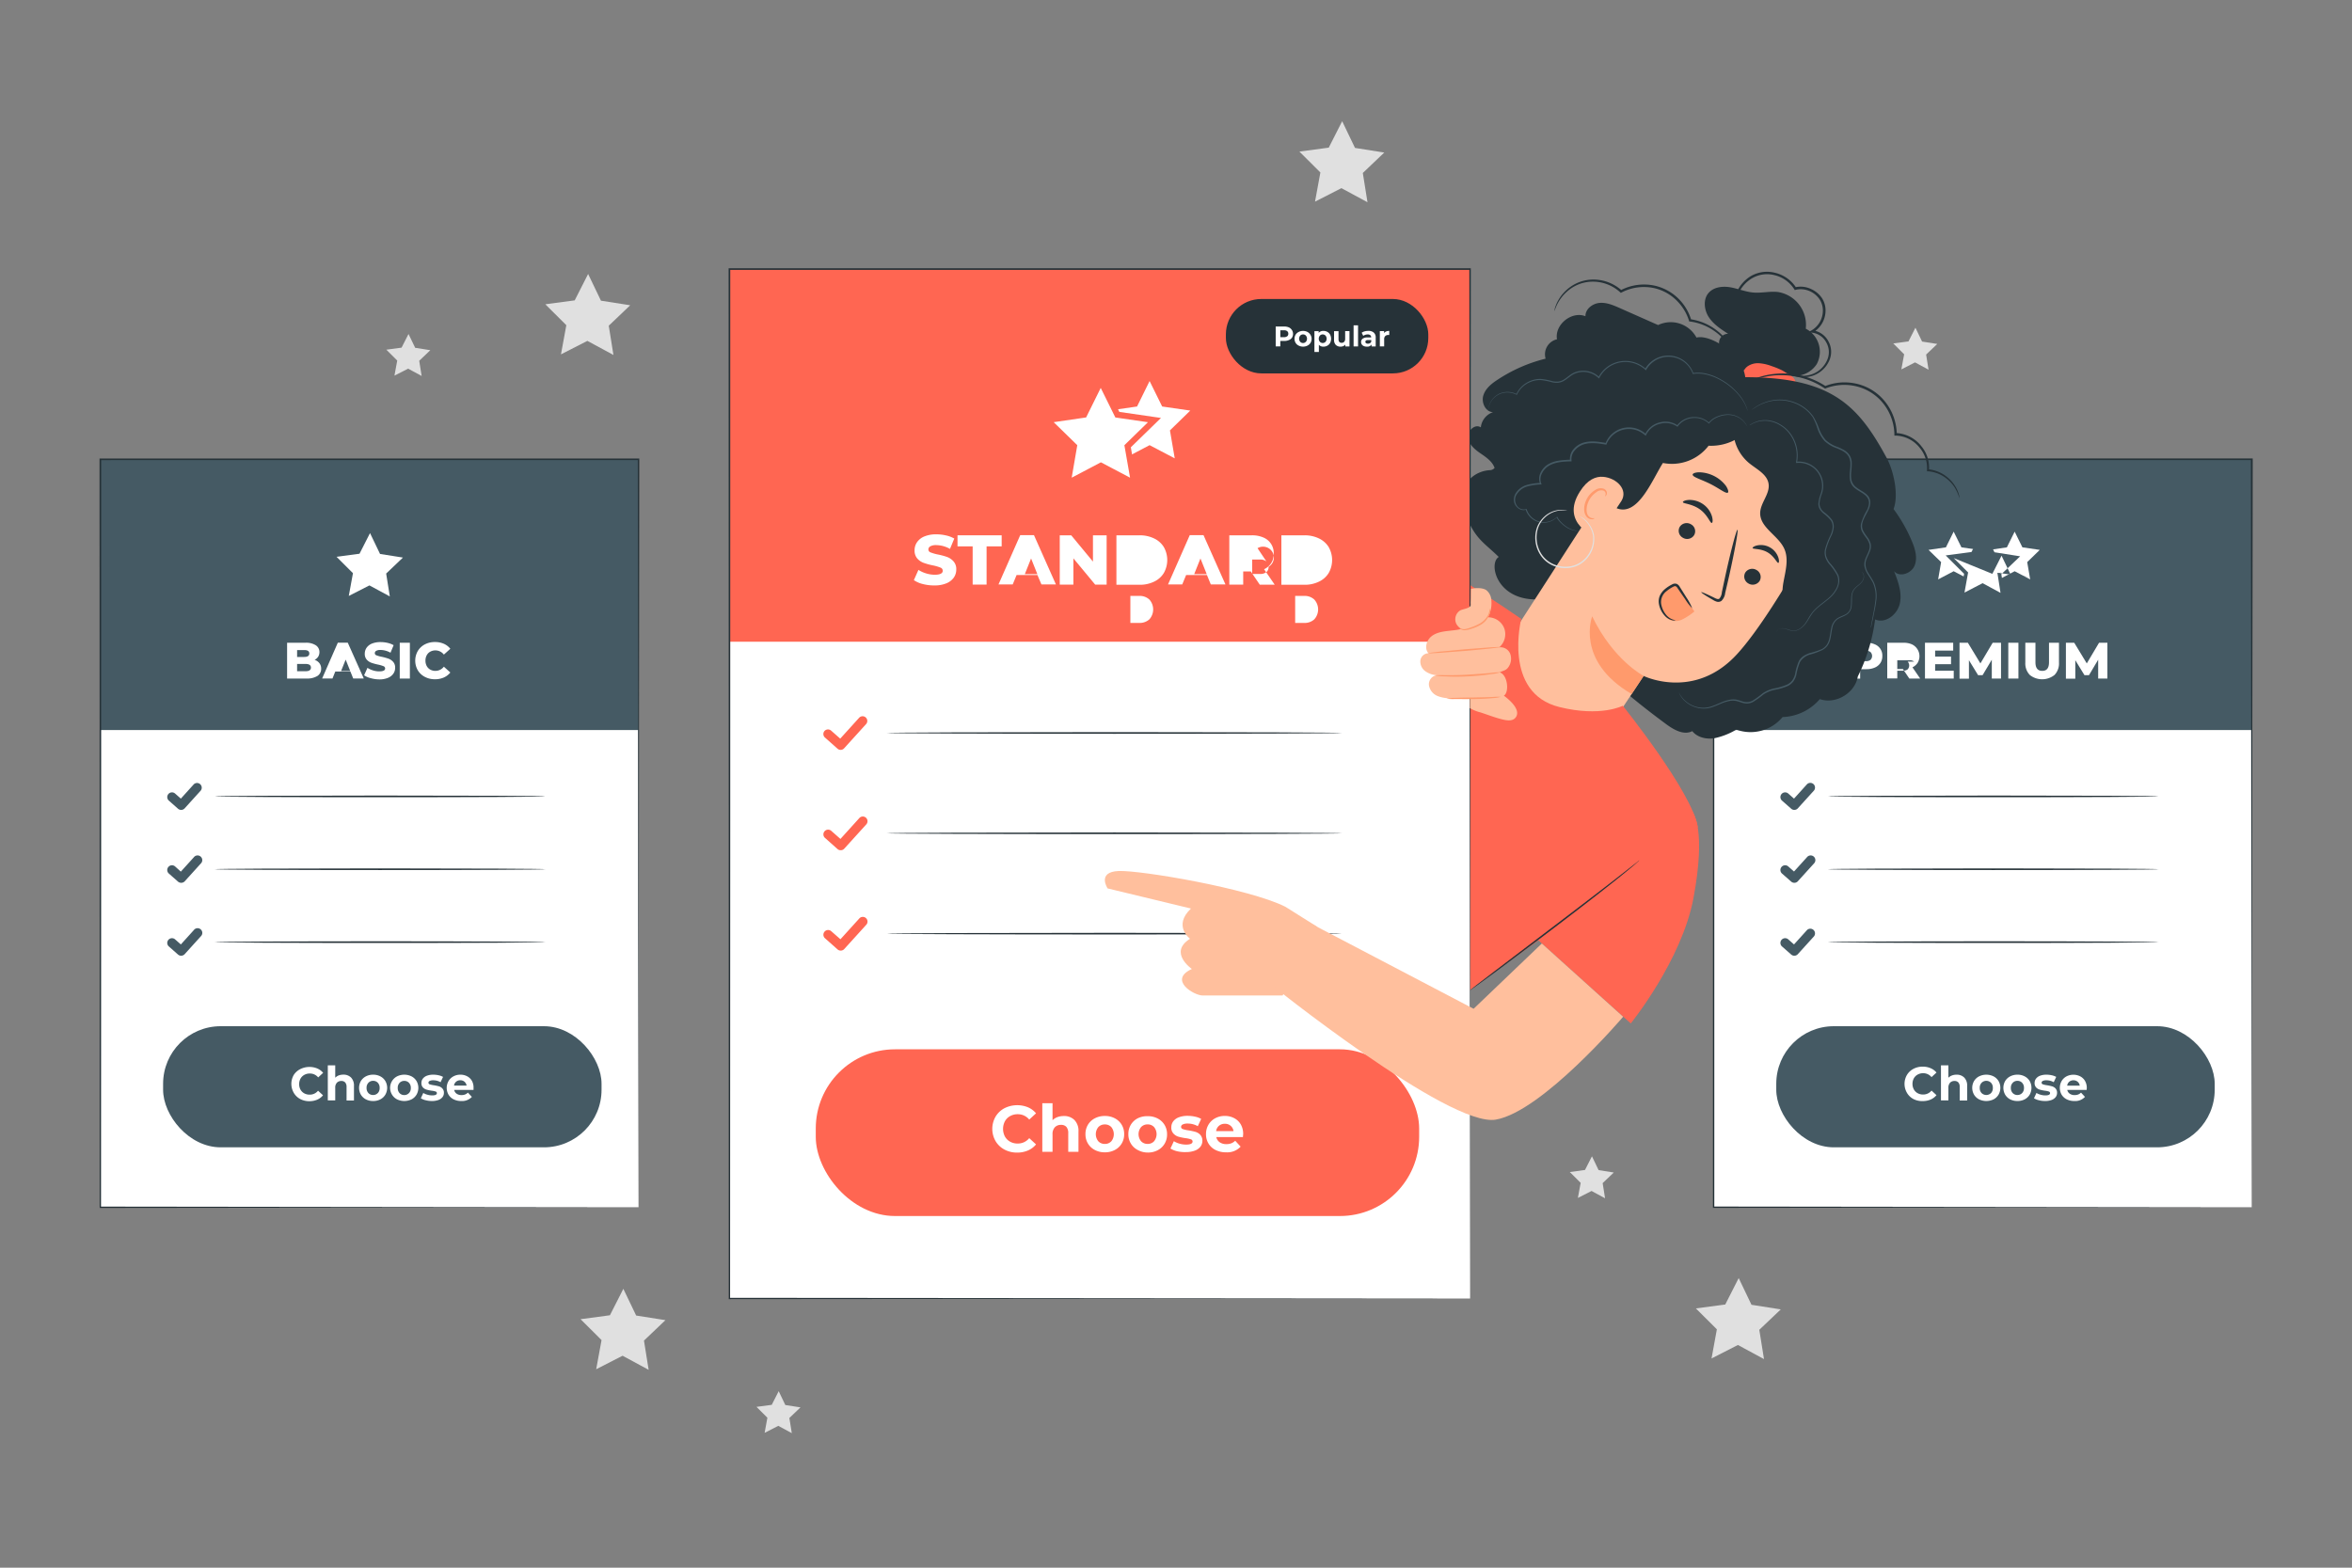 <svg width="750" height="500" xmlns="http://www.w3.org/2000/svg">

 <rect width="100%" height="100%" fill="#808080" stroke="none"/>

 <g>
  <title>background</title>
  <rect fill="none" id="canvas_background" height="402" width="582" y="-1" x="-1"/>
 </g>
 <g>
  <title>Layer 1</title>
  <g id="freepik--background-complete--inject-209">
   <polygon id="svg_1" fill="#f5f5f5" points="378.68 241.55 378.71 241.56 378.7 241.53 378.68 241.54 378.68 241.55"/>
   <polygon id="svg_2" fill="#f5f5f5" points="378.81 241.79 378.82 241.81 378.82 241.81 378.81 241.79"/>
   <polygon id="svg_3" fill="#f5f5f5" points="378.87 241.66 378.88 241.69 378.9 241.65 378.87 241.66"/>
   <polygon id="svg_8" fill="#f5f5f5" points="378.52 241.9 378.39 242.7 378.73 242 378.7 241.71 378.52 241.9"/>
   <polygon id="svg_9" fill="#f5f5f5" points="378.83 241.66 378.85 241.68 378.85 241.66 378.83 241.66"/>
   <polygon id="svg_14" fill="#e0e0e0" points="195.61 113.21 187.3 108.72 178.88 113.02 180.59 103.72 173.9 97.05 183.26 95.8 187.54 87.38 191.63 95.9 200.96 97.36 194.12 103.88 195.61 113.21"/>
   <polygon id="svg_15" fill="#e0e0e0" points="436.06 64.5 427.75 60.01 419.33 64.31 421.04 55.01 414.35 48.34 423.71 47.09 427.99 38.66 432.08 47.18 441.41 48.65 434.57 55.17 436.06 64.5"/>
   <polygon id="svg_16" fill="#e0e0e0" points="206.84 436.9 198.53 432.4 190.11 436.71 191.82 427.41 185.13 420.74 194.49 419.49 198.77 411.06 202.86 419.58 212.19 421.05 205.35 427.57 206.84 436.9"/>
   <polygon id="svg_17" fill="#e0e0e0" points="562.5 433.47 554.18 428.97 545.77 433.27 547.47 423.98 540.78 417.31 550.15 416.06 554.43 407.63 558.51 416.15 567.85 417.62 561 424.13 562.5 433.47"/>
   <polygon id="svg_18" fill="#e0e0e0" points="134.45 119.91 130.14 117.58 125.78 119.81 126.67 114.99 123.2 111.53 128.05 110.88 130.27 106.52 132.39 110.93 137.22 111.69 133.68 115.07 134.45 119.91"/>
   <polygon id="svg_19" fill="#e0e0e0" points="252.49 457.09 248.18 454.76 243.82 456.99 244.7 452.17 241.23 448.71 246.09 448.06 248.31 443.7 250.42 448.12 255.26 448.87 251.71 452.25 252.49 457.09"/>
   <polygon id="svg_20" fill="#e0e0e0" points="511.82 382.18 507.51 379.85 503.15 382.07 504.04 377.26 500.57 373.8 505.42 373.15 507.64 368.79 509.76 373.2 514.6 373.96 511.05 377.34 511.82 382.18"/>
   <polygon id="svg_21" fill="#e0e0e0" points="614.97 117.91 610.66 115.58 606.3 117.81 607.19 113 603.72 109.54 608.57 108.89 610.79 104.52 612.91 108.94 617.75 109.7 614.2 113.08 614.97 117.91"/>
  </g>
  <g id="freepik--premium-option--inject-209">
   <rect id="svg_22" fill="#fff" height="238.56" width="171.63" y="146.49" x="546.39"/>
   <rect id="svg_23" fill="#455a64" height="86.35" width="171.63" y="146.49" x="546.39"/>
   <path id="svg_24" fill="#263238" d="m688.3,254c0,0.15 -23.6,0.27 -52.7,0.27s-52.7,-0.12 -52.7,-0.27s23.59,-0.26 52.7,-0.26s52.7,0.09 52.7,0.26z"/>
   <path id="svg_25" fill="#263238" d="m688.3,277.23c0,0.14 -23.6,0.26 -52.7,0.26s-52.7,-0.12 -52.7,-0.26s23.59,-0.26 52.7,-0.26s52.7,0.12 52.7,0.26z"/>
   <path id="svg_26" fill="#263238" d="m688.3,300.49c0,0.14 -23.6,0.26 -52.7,0.26s-52.7,-0.12 -52.7,-0.26s23.59,-0.27 52.7,-0.27s52.7,0.12 52.7,0.27z"/>
   <rect id="svg_27" fill="#455a64" rx="18.36" height="38.63" width="139.81" y="327.3" x="566.41"/>
   <path id="svg_28" fill="#fff" d="m597.85,205.51a3.81,3.81 0 0 1 2.38,3.71a4,4 0 0 1 -0.61,2.23a4.07,4.07 0 0 1 -1.77,1.46a6.55,6.55 0 0 1 -2.69,0.52l-2,0l0,3l-3.23,0l0,-11.43l5.22,0a6.39,6.39 0 0 1 2.7,0.51zm-1.38,4.94a1.78,1.78 0 0 0 0,-2.47a2.2,2.2 0 0 0 -1.5,-0.44l-1.8,0l0,3.34l1.83,0a2.26,2.26 0 0 0 1.47,-0.43z"/>
   <path id="svg_29" fill="#fff" d="m606.79,213.38l-1.79,0l0,3l-3.2,0l0,-11.38l5.2,0a6.39,6.39 0 0 1 2.69,0.52a4.17,4.17 0 0 1 1.81,5.87a4,4 0 0 1 -1.66,1.44l2.46,3.59l-3.46,0l-2.05,-3.04zm3.59,-2.36a2.2,2.2 0 0 0 -1.5,-0.44l-3.88,0l0,3.34l1.8,0a2.26,2.26 0 0 0 1.5,-0.43a1.78,1.78 0 0 0 0,-2.47l2.08,0z"/>
   <path id="svg_30" fill="#fff" d="m623,213.92l0,2.49l-9.17,0l0,-11.41l9,0l0,2.5l-5.76,0l0,1.92l5.07,0l0,2.42l-5.07,0l0,2.09l5.93,-0.01z"/>
   <path id="svg_31" fill="#fff" d="m635.14,216.41l0,-6l-2.94,4.93l-1.43,0l-2.92,-4.77l0,5.89l-3,0l0,-11.46l2.66,0l4,6.59l3.91,-6.59l2.66,0l0,11.42l-2.94,-0.01z"/>
   <path id="svg_32" fill="#fff" d="m640.4,205l3.23,0l0,11.42l-3.23,0l0,-11.42z"/>
   <path id="svg_33" fill="#fff" d="m647.24,215.25a5.25,5.25 0 0 1 -1.41,-3.93l0,-6.32l3.23,0l0,6.23c0,1.83 0.72,2.74 2.17,2.74s2.15,-0.91 2.15,-2.74l0,-6.23l3.18,0l0,6.33a5.25,5.25 0 0 1 -1.41,3.93a6.32,6.32 0 0 1 -7.91,0l0,-0.01z"/>
   <path id="svg_34" fill="#fff" d="m669.06,216.41l0,-6l-2.93,4.93l-1.44,0l-2.92,-4.77l0,5.89l-3,0l0,-11.46l2.66,0l4,6.59l3.91,-6.59l2.66,0l0,11.42l-2.94,-0.01z"/>
   <path id="svg_35" fill="#fff" d="m610.13,350.52a5.18,5.18 0 0 1 -2.06,-2a5.65,5.65 0 0 1 0,-5.66a5.23,5.23 0 0 1 2.06,-1.95a6.13,6.13 0 0 1 3,-0.71a6,6 0 0 1 2.49,0.49a4.92,4.92 0 0 1 1.88,1.39l-1.58,1.46a3.4,3.4 0 0 0 -2.67,-1.25a3.54,3.54 0 0 0 -1.76,0.44a3.1,3.1 0 0 0 -1.21,1.2a3.67,3.67 0 0 0 -0.43,1.76a3.61,3.61 0 0 0 0.43,1.76a3.06,3.06 0 0 0 1.21,1.21a3.53,3.53 0 0 0 1.76,0.43a3.38,3.38 0 0 0 2.67,-1.26l1.58,1.46a5,5 0 0 1 -1.88,1.41a6.35,6.35 0 0 1 -2.51,0.48a6.07,6.07 0 0 1 -2.98,-0.66z"/>
   <path id="svg_36" fill="#fff" d="m626.34,343.67a3.59,3.59 0 0 1 0.94,2.7l0,4.63l-2.37,0l0,-4.31a2.12,2.12 0 0 0 -0.42,-1.44a1.58,1.58 0 0 0 -1.23,-0.48a1.89,1.89 0 0 0 -1.43,0.55a2.32,2.32 0 0 0 -0.53,1.65l0,4l-2.37,0l0,-11.18l2.37,0l0,3.94a3.17,3.17 0 0 1 1.14,-0.72a4,4 0 0 1 1.45,-0.25a3.33,3.33 0 0 1 2.45,0.91z"/>
   <path id="svg_37" fill="#fff" d="m631.08,350.63a4,4 0 0 1 -1.6,-1.5a4.35,4.35 0 0 1 0,-4.34a4,4 0 0 1 1.6,-1.49a5.21,5.21 0 0 1 4.62,0a4,4 0 0 1 1.59,1.49a4.35,4.35 0 0 1 0,4.34a4,4 0 0 1 -1.59,1.5a5.3,5.3 0 0 1 -4.62,0zm3.81,-2a2.29,2.29 0 0 0 0.58,-1.65a2.25,2.25 0 0 0 -0.58,-1.64a2.12,2.12 0 0 0 -3,0a2.22,2.22 0 0 0 -0.59,1.64a2.26,2.26 0 0 0 0.59,1.65a2.15,2.15 0 0 0 3,0z"/>
   <path id="svg_38" fill="#fff" d="m641,350.63a4.06,4.06 0 0 1 -1.6,-1.5a4.42,4.42 0 0 1 0,-4.34a4,4 0 0 1 1.6,-1.49a4.93,4.93 0 0 1 2.32,-0.54a4.79,4.79 0 0 1 2.3,0.54a4,4 0 0 1 1.6,1.49a4.42,4.42 0 0 1 0,4.34a4.06,4.06 0 0 1 -1.6,1.5a4.91,4.91 0 0 1 -2.3,0.53a5,5 0 0 1 -2.32,-0.53zm3.81,-2a2.3,2.3 0 0 0 0.59,-1.65a2.26,2.26 0 0 0 -0.59,-1.64a2,2 0 0 0 -1.49,-0.62a2,2 0 0 0 -1.5,0.62a2.22,2.22 0 0 0 -0.6,1.64a2.26,2.26 0 0 0 0.6,1.65a2,2 0 0 0 1.5,0.61a2,2 0 0 0 1.5,-0.63l-0.01,0.02z"/>
   <path id="svg_39" fill="#fff" d="m650.14,350.91a4.89,4.89 0 0 1 -1.55,-0.63l0.79,-1.7a4.57,4.57 0 0 0 1.32,0.57a5.43,5.43 0 0 0 1.52,0.22c1,0 1.5,-0.24 1.5,-0.74a0.53,0.53 0 0 0 -0.41,-0.5a6,6 0 0 0 -1.26,-0.26a11.87,11.87 0 0 1 -1.65,-0.35a2.48,2.48 0 0 1 -1.13,-0.7a2,2 0 0 1 -0.48,-1.42a2.21,2.21 0 0 1 0.45,-1.37a2.89,2.89 0 0 1 1.3,-0.94a5.65,5.65 0 0 1 2,-0.33a7.75,7.75 0 0 1 1.72,0.19a5.09,5.09 0 0 1 1.42,0.52l-0.79,1.69a4.65,4.65 0 0 0 -2.35,-0.61a2.41,2.41 0 0 0 -1.14,0.21a0.64,0.64 0 0 0 -0.38,0.55a0.55,0.55 0 0 0 0.41,0.53a7.23,7.23 0 0 0 1.3,0.29a15,15 0 0 1 1.64,0.35a2.49,2.49 0 0 1 1.11,0.69a2,2 0 0 1 0.47,1.4a2.15,2.15 0 0 1 -0.45,1.35a3,3 0 0 1 -1.33,0.92a5.85,5.85 0 0 1 -2.07,0.32a7.81,7.81 0 0 1 -1.96,-0.25z"/>
   <path id="svg_40" fill="#fff" d="m665.38,347.63l-6.17,0a1.91,1.91 0 0 0 0.79,1.2a2.63,2.63 0 0 0 1.55,0.44a3.3,3.3 0 0 0 1.13,-0.19a2.77,2.77 0 0 0 0.91,-0.6l1.26,1.36a4.21,4.21 0 0 1 -3.36,1.32a5.48,5.48 0 0 1 -2.45,-0.53a4,4 0 0 1 -1.64,-1.5a4.4,4.4 0 0 1 0,-4.33a4,4 0 0 1 1.56,-1.5a4.85,4.85 0 0 1 4.39,0a3.82,3.82 0 0 1 1.53,1.48a4.43,4.43 0 0 1 0.55,2.24s-0.01,0.21 -0.05,0.61zm-5.53,-2.63a1.93,1.93 0 0 0 -0.67,1.25l4,0a1.93,1.93 0 0 0 -0.67,-1.24a2,2 0 0 0 -1.33,-0.46a2,2 0 0 0 -1.33,0.45z"/>
   <path id="svg_41" fill="#455a64" d="m572.18,258.31a1.49,1.49 0 0 1 -1,-0.37l-2.94,-2.59a1.5,1.5 0 0 1 2,-2.25l1.83,1.61l4.14,-4.58a1.5,1.5 0 0 1 2.23,2l-5.14,5.67a1.5,1.5 0 0 1 -1.12,0.51z"/>
   <path id="svg_42" fill="#455a64" d="m572.18,281.56a1.49,1.49 0 0 1 -1,-0.37l-2.94,-2.58a1.5,1.5 0 0 1 2,-2.26l1.83,1.61l4.14,-4.57a1.5,1.5 0 1 1 2.23,2l-5.14,5.67a1.47,1.47 0 0 1 -1.12,0.5z"/>
   <path id="svg_43" fill="#455a64" d="m572.18,304.82a1.49,1.49 0 0 1 -1,-0.37l-2.94,-2.59a1.5,1.5 0 0 1 2,-2.25l1.83,1.61l4.14,-4.58a1.5,1.5 0 0 1 2.23,2l-5.14,5.67a1.5,1.5 0 0 1 -1.12,0.51z"/>
   <polygon id="svg_44" fill="#fff" points="642.43 169.56 644.9 174.57 650.44 175.38 646.43 179.28 647.38 184.79 642.43 182.19 637.48 184.79 638.42 179.28 634.42 175.38 639.95 174.57 642.43 169.56"/>
   <polygon id="svg_45" fill="#fff" points="622.98 169.56 625.46 174.57 630.99 175.38 626.99 179.28 627.93 184.79 622.98 182.19 618.03 184.79 618.98 179.28 614.97 175.38 620.51 174.57 622.98 169.56"/>
   <polygon id="svg_46" fill="#fff" points="638.71 190.22 632.2 186.71 625.63 190.07 626.96 182.81 621.73 177.59 629.05 176.61 632.39 170.02 635.59 176.68 642.89 177.83 637.54 182.93 638.71 190.22"/>
   <path id="svg_47" fill="#455a64" d="m620.44,177.15l8.22,-1.09l3.75,-7.39l3.58,7.47l8.19,1.29l-6,5.71l1.31,8.19l-7.29,-3.94l-7.38,3.77l1.49,-8.15l-5.87,-5.86zm27.03,6.94l-6.41,-1l-2.81,-5.86l-2.94,5.79l-12.31,-5.02l4.59,4.58l-1.16,6.42l5.78,-3l5.71,3.09l-1,-6.41l10.55,1.41z"/>
   <path id="svg_48" fill="#263238" d="m718,385.05c0,-2.1 -0.1,-97.55 -0.24,-238.56l0.24,0.24l-171.61,0l0,0l0.26,-0.26c0,89.26 0,171.85 0,238.56l-0.21,-0.21l171.63,0.21l-171.63,0.21l-0.22,0l0,-0.21c0,-66.71 0,-149.3 0,-238.56l0,-0.26l0.28,0l171.61,0l0.23,0l0,0.23c-0.23,141.06 -0.34,236.56 -0.34,238.61z"/>
  </g>
  <g id="freepik--standard-option--inject-209">
   <path id="svg_49" fill="#263238" d="m579.31,116.14a8.28,8.28 0 0 0 -3.49,-11.31a10.61,10.61 0 0 0 -8.82,-11.69c-2.58,-0.31 -5.19,0.37 -7.78,0.17s-4.83,-1.2 -7.29,-1.65s-5.29,-0.19 -7,1.65c-1.87,2 -1.59,5.39 -0.1,7.74s3.89,3.91 6.22,5.41a2.88,2.88 0 0 0 -2.86,2.5a5.79,5.79 0 0 0 1.08,4a12.63,12.63 0 0 0 11.9,5.66l6.53,-0.19a8.28,8.28 0 0 0 11.61,-2.29z"/>
   <path id="svg_50" fill="#FF6652" d="m558.68,122.59a2.73,2.73 0 0 1 -2.92,-2.19a3.69,3.69 0 0 1 1.47,-3.54a5.83,5.83 0 0 1 3.81,-1a14.06,14.06 0 0 1 3.92,0.91a25.83,25.83 0 0 1 5.63,2.64a5,5 0 0 1 1.6,1.49a2.06,2.06 0 0 1 0.12,2.1c-0.54,0.88 -1.75,1 -2.78,1a63.62,63.62 0 0 1 -11.53,-1"/>
   <path id="svg_51" fill="#263238" d="m556.53,120.39c-0.77,-7.32 -11.1,-13.89 -15.56,-12.72a9.33,9.33 0 0 0 -12.24,-4l-12.16,-5.39c-2.08,-0.92 -4.26,-1.87 -6.52,-1.67s-4.56,2 -4.48,4.25c-4.39,-1.75 -9.88,2.68 -9.08,7.35a4.92,4.92 0 0 0 -3.63,6.18a49.25,49.25 0 0 0 -15.32,6.72c-2,1.29 -3.93,2.88 -4.57,5.13s0.79,5.19 3.13,5.21a5.75,5.75 0 0 0 -3.9,4.86c-1.81,-1.26 -4.35,1.09 -4.07,3.28s2.15,3.77 3.95,5s3.79,2.57 4.51,4.65a2,2 0 0 1 -1.41,0.71c-4.86,0.24 -8.85,3.87 -8.91,8.73c0,0.45 0,0.87 0,1.24c0,2.22 1.52,5.42 2.5,7.4c2.47,5 5.15,6.39 9.15,10.32c-3.34,2 -0.76,13.72 12.17,13.54c13.32,16.64 24.05,27.12 41.2,39.77c2.45,1.81 5.64,3.64 8.34,2.24c1.6,2 4.42,2.64 6.95,2.28a22.57,22.57 0 0 0 7.09,-2.77a13.25,13.25 0 0 0 14.75,-4a16.37,16.37 0 0 0 11.88,-5.73c5.05,1.77 11.25,-1.92 12.11,-7.2a57.85,57.85 0 0 0 5.52,-18.21c3.26,1.45 7.1,-1.56 7.88,-5.05s-0.54,-7 -1.84,-10.37c1.7,2.1 5.47,0.8 6.52,-1.68s0.22,-5.34 -0.83,-7.83a48.82,48.82 0 0 0 -5.85,-10.28c1.71,-4.43 0.07,-12.12 -2.19,-16.3c-9.12,-16.87 -17.69,-25.73 -45.07,-25.75"/>
   <path id="svg_52" fill="#ffbf9d" d="m527.06,132.91a7,7 0 0 1 9.17,-2.51l36.37,12.6c10.68,5.5 9.25,22.15 3.3,32.59c-6.61,11.6 -15.13,25.5 -21.9,32.94c-13.62,15 -29.88,7.06 -29.88,7.06l-8,12.06l-9.25,14.11c-4.22,-3.92 -29.8,-31.44 -29.8,-31.44l49.99,-77.41z"/>
   <path id="svg_53" fill="#263238" d="m542.49,188.88c0.07,-0.14 1.67,0.55 4.19,1.78c0.63,0.33 1.26,0.58 1.62,0.24a3.62,3.62 0 0 0 0.76,-2q0.57,-2.68 1.2,-5.63c1.77,-8 3.46,-14.37 3.78,-14.3s-0.85,6.6 -2.62,14.57c-0.45,2 -0.88,3.82 -1.3,5.61a4.06,4.06 0 0 1 -1.21,2.51a1.76,1.76 0 0 1 -1.53,0.22a4.83,4.83 0 0 1 -1.09,-0.51c-2.42,-1.37 -3.88,-2.37 -3.8,-2.49z"/>
   <path id="svg_54" fill="#ff9a6c" d="m524.12,215.58s-9.66,-5 -16.41,-19c0,0 -5.47,14.21 12.58,24.77l3.83,-5.77z"/>
   <path id="svg_55" fill="#263238" d="m551,157.1c-0.64,0.48 -2.75,-1.33 -5.67,-2.78s-5.59,-2.15 -5.58,-2.94c0,-0.38 0.78,-0.72 2.06,-0.75a11,11 0 0 1 8.57,4.36c0.68,1.06 0.86,1.88 0.62,2.11z"/>
   <path id="svg_56" fill="#263238" d="m572.69,172.26c-0.75,0.26 -2,-1.33 -3.88,-2.61s-3.75,-2 -3.77,-2.75c0,-0.37 0.61,-0.73 1.65,-0.76a6.41,6.41 0 0 1 3.73,1.22a6.5,6.5 0 0 1 2.43,3.1c0.32,0.98 0.15,1.66 -0.16,1.8z"/>
   <path id="svg_57" fill="#263238" d="m577.56,188.62a13.78,13.78 0 0 0 2.35,-8.92c-0.22,-1.7 -0.87,-3.34 -0.91,-5.06c-0.09,-3.71 2.56,-6.85 3.89,-10.31a15.09,15.09 0 0 0 -1.63,-13.7c-2.26,-3.28 -5.81,-5.62 -7.56,-9.19c-1.3,-2.64 -1.51,-5.74 -3,-8.29c-2.83,-5 -9.29,-6.36 -15,-6.86c-3.08,2.6 -3,6.79 -3,10.82a14,14 0 0 0 5,10.55c2.42,2 5.78,3.54 6.26,6.63c0.5,3.25 -2.64,6.07 -2.68,9.35c-0.05,4.7 5.81,7.13 7.71,11.43c1.46,3.31 0.34,7.12 -0.3,10.69s-0.42,7.94 2.62,9.92a41.4,41.4 0 0 0 6.25,-7.06z"/>
   <path id="svg_58" fill="#263238" d="m557.89,136.62a70.76,70.76 0 0 0 -24.52,-11.75c-2.63,-0.68 -5.48,-1.2 -8,-0.17c-2.21,0.9 -3.81,2.84 -5.19,4.8c-4.3,6.11 -7.22,15.3 -9,22.58l4.3,10c6.83,2.83 11.42,-9.17 14.79,-14.42a14.7,14.7 0 0 0 14.56,-5.5a16.28,16.28 0 0 0 13.06,-5.54z"/>
   <path id="svg_59" fill="#ffbf9d" d="m517,159.83c2.28,-3.64 -1.5,-7.39 -5.77,-7.75c-2.34,-0.2 -5,0.85 -7.43,4.69c-6.52,10.22 5.09,14.67 5.3,14.38s5.23,-7.07 7.9,-11.32z"/>
   <path id="svg_60" fill="#ff9a6c" d="m508.44,165.29c0,-0.07 -0.26,0 -0.65,0a2.1,2.1 0 0 1 -1.35,-0.82c-0.83,-1.09 -0.64,-3.38 0.48,-5.26a7,7 0 0 1 2.13,-2.23a2.44,2.44 0 0 1 2.21,-0.51a1.07,1.07 0 0 1 0.74,1.16c0,0.37 -0.24,0.53 -0.19,0.59s0.32,0 0.51,-0.51a1.37,1.37 0 0 0 0,-0.9a1.61,1.61 0 0 0 -0.82,-0.89a3,3 0 0 0 -2.87,0.4a7.09,7.09 0 0 0 -2.44,2.46c-1.25,2.1 -1.43,4.7 -0.22,6.07a2.27,2.27 0 0 0 1.8,0.77c0.49,-0.1 0.69,-0.29 0.67,-0.33z"/>
   <path id="svg_61" fill="#455a64" d="m504.36,168.63s0,0 -0.12,0.11a1.69,1.69 0 0 1 -0.4,0.27a2.74,2.74 0 0 1 -1.88,0.2a7.41,7.41 0 0 1 -2.79,-1.24a10.46,10.46 0 0 1 -1.5,-1.25a7,7 0 0 1 -1.35,-1.76l0.16,0a6,6 0 0 1 -10,-2.51l0.19,0.09a2.53,2.53 0 0 1 -1.91,-0.07a3.48,3.48 0 0 1 -1.49,-1.28a3.22,3.22 0 0 1 -0.53,-2a4.18,4.18 0 0 1 0.67,-2a6.21,6.21 0 0 1 3.43,-2.51a18.5,18.5 0 0 1 4.41,-0.65l-0.14,0.24a4.24,4.24 0 0 1 0.12,-3.45a6.24,6.24 0 0 1 2.37,-2.7a9.67,9.67 0 0 1 3.49,-1.21a29,29 0 0 1 3.74,-0.29l-0.17,0.21a4.53,4.53 0 0 1 1.08,-3.54a6.59,6.59 0 0 1 3.22,-2.12c2.42,-0.7 4.9,-0.27 7.2,0.11l-0.2,0.12a8,8 0 0 1 12.9,-2.94l-0.27,0.06a6.92,6.92 0 0 1 4.77,-3.82a6.83,6.83 0 0 1 5.62,1l-0.21,0a6.82,6.82 0 0 1 5.32,-2.68a6.71,6.71 0 0 1 4.93,1.83l-0.19,0a6.72,6.72 0 0 1 2.62,-1.95a8.47,8.47 0 0 1 2.79,-0.72a6.91,6.91 0 0 1 4.41,1l0.38,0.24c0.12,0.09 0.23,0.19 0.33,0.28a7.53,7.53 0 0 1 0.57,0.52a8,8 0 0 1 0.75,0.94c0.16,0.27 0.28,0.48 0.38,0.63l0.12,0.22a1.18,1.18 0 0 1 -0.15,-0.2l-0.41,-0.61a8.28,8.28 0 0 0 -0.76,-0.91a5.81,5.81 0 0 0 -0.57,-0.5l-0.33,-0.27l-0.38,-0.23a6.89,6.89 0 0 0 -4.32,-0.9a8.58,8.58 0 0 0 -2.72,0.74a6.33,6.33 0 0 0 -2.51,1.89l-0.09,0.11l-0.09,-0.1a6.4,6.4 0 0 0 -4.75,-1.72a6.51,6.51 0 0 0 -5.1,2.69l-0.09,0.13l-0.12,-0.09a6.51,6.51 0 0 0 -5.37,-0.89a6.6,6.6 0 0 0 -4.54,3.64l-0.1,0.22l-0.17,-0.16a7.69,7.69 0 0 0 -12.33,2.82l0,0.14l-0.15,0c-2.3,-0.38 -4.72,-0.79 -7,-0.12a6.21,6.21 0 0 0 -3,2a4.15,4.15 0 0 0 -1,3.26l0,0.2l-0.21,0c-2.48,0.07 -5,0.2 -7.05,1.44a5.82,5.82 0 0 0 -2.24,2.53a3.91,3.91 0 0 0 -0.13,3.17l0.1,0.23l-0.25,0a18,18 0 0 0 -4.33,0.63a5.84,5.84 0 0 0 -3.26,2.36a3.24,3.24 0 0 0 -0.16,3.6a2.65,2.65 0 0 0 3.05,1.25l0.14,-0.05l0.05,0.15a5.88,5.88 0 0 0 4.61,4a5.94,5.94 0 0 0 5,-1.59l0.1,-0.1l0.06,0.12a7.16,7.16 0 0 0 1.29,1.73a10.19,10.19 0 0 0 1.47,1.24a7.53,7.53 0 0 0 2.72,1.27a2.83,2.83 0 0 0 1.84,-0.14c0.26,-0.22 0.42,-0.38 0.43,-0.36z"/>
   <path id="svg_62" fill="#455a64" d="m474.55,131.09a3.71,3.71 0 0 1 0.06,-0.86a6.19,6.19 0 0 1 0.88,-2.32a6.07,6.07 0 0 1 3,-2.5a6.44,6.44 0 0 1 5.19,0.31l-0.16,0a8.29,8.29 0 0 1 4.39,-4.2a8.14,8.14 0 0 1 3.39,-0.66a19.52,19.52 0 0 1 3.6,0.68a6.31,6.31 0 0 0 1.84,0.16a4,4 0 0 0 1.77,-0.56c1.12,-0.62 2.06,-1.63 3.34,-2.25a7.37,7.37 0 0 1 8.15,1.41l-0.29,0a9.69,9.69 0 0 1 15.15,-2.62l-0.28,0a8.52,8.52 0 0 1 15.42,1.39l-0.17,-0.1a11.62,11.62 0 0 1 4.95,0.38a17.51,17.51 0 0 1 4.1,1.74a20.21,20.21 0 0 1 5.54,4.6a14.2,14.2 0 0 1 2.42,3.93a7.89,7.89 0 0 1 0.38,1.16a3,3 0 0 1 0.1,0.4s-0.16,-0.54 -0.56,-1.52a15.11,15.11 0 0 0 -2.47,-3.86a20.24,20.24 0 0 0 -5.53,-4.49a16.89,16.89 0 0 0 -4.06,-1.69a11.54,11.54 0 0 0 -4.82,-0.35l-0.12,0l0,-0.12a8.19,8.19 0 0 0 -14.8,-1.23l-0.11,0.2l-0.17,-0.15a9.34,9.34 0 0 0 -14.68,2.54l-0.12,0.22l-0.17,-0.18a7,7 0 0 0 -7.72,-1.3c-1.21,0.57 -2.15,1.57 -3.33,2.24a4.44,4.44 0 0 1 -1.91,0.59a6.77,6.77 0 0 1 -1.92,-0.18a19.76,19.76 0 0 0 -3.55,-0.68a7.75,7.75 0 0 0 -3.27,0.61a8.05,8.05 0 0 0 -4.28,4l-0.06,0.12l-0.11,-0.06a6.22,6.22 0 0 0 -5,-0.34a6,6 0 0 0 -3,2.39a6.45,6.45 0 0 0 -0.92,2.26c-0.07,0.59 -0.07,0.89 -0.09,0.89z"/>
   <path id="svg_63" fill="#455a64" d="m566.52,201.63a1.22,1.22 0 0 1 0.55,-0.84a2.47,2.47 0 0 1 1.16,-0.4a4.25,4.25 0 0 1 1.65,0.27a7.43,7.43 0 0 0 2,0.47a3.74,3.74 0 0 0 2.24,-0.78a7.1,7.1 0 0 0 1.87,-2.07c0.55,-0.83 1,-1.78 1.71,-2.7c1.33,-1.88 3.48,-3.2 5.44,-4.9a10,10 0 0 0 2.47,-3.13a4.86,4.86 0 0 0 0.22,-4.05a18.62,18.62 0 0 0 -2.6,-3.66a7.23,7.23 0 0 1 -1.17,-2.09a5,5 0 0 1 -0.12,-2.45a23.42,23.42 0 0 1 1.76,-4.61a8.19,8.19 0 0 0 0.67,-2.35a3.72,3.72 0 0 0 -0.53,-2.32a13.93,13.93 0 0 0 -2.45,-2.33a5.4,5.4 0 0 1 -1.13,-1.34a3.3,3.3 0 0 1 -0.42,-1.7a11.72,11.72 0 0 1 0.78,-3.25a7.36,7.36 0 0 0 0.37,-3.11a7.26,7.26 0 0 0 -2.79,-5.13a7.5,7.5 0 0 0 -5.26,-1.51l-0.22,0l0,-0.22a11.52,11.52 0 0 0 -2.2,-9.24a10.56,10.56 0 0 0 -3.07,-2.66a9.83,9.83 0 0 0 -3.24,-1.2a8.58,8.58 0 0 0 -4.78,0.56a8,8 0 0 0 -1.15,0.58l-0.29,0.15l-0.11,0l0.09,-0.07l0.28,-0.18a7.06,7.06 0 0 1 1.15,-0.61a8.41,8.41 0 0 1 4.84,-0.66a9.67,9.67 0 0 1 3.32,1.19a10.84,10.84 0 0 1 3.17,2.69a11.79,11.79 0 0 1 2.3,9.47l-0.18,-0.19a7.77,7.77 0 0 1 5.5,1.55a7.63,7.63 0 0 1 3,5.37a7.79,7.79 0 0 1 -0.38,3.24a11.89,11.89 0 0 0 -0.77,3.15a3.6,3.6 0 0 0 1.43,2.77a13.24,13.24 0 0 1 2.52,2.4a4.12,4.12 0 0 1 0.58,2.55a8.18,8.18 0 0 1 -0.69,2.46a23.25,23.25 0 0 0 -1.74,4.54a4.47,4.47 0 0 0 0.1,2.27a7,7 0 0 0 1.11,2a18.29,18.29 0 0 1 2.63,3.74a4.58,4.58 0 0 1 0.35,2.22a6,6 0 0 1 -0.59,2.1a10.17,10.17 0 0 1 -2.55,3.22c-2,1.72 -4.14,3 -5.44,4.82c-0.65,0.9 -1.16,1.84 -1.72,2.68a7.63,7.63 0 0 1 -2,2.11a3.89,3.89 0 0 1 -2.37,0.78a6.86,6.86 0 0 1 -2,-0.5a4.15,4.15 0 0 0 -1.6,-0.3a2.39,2.39 0 0 0 -1.13,0.35a1.46,1.46 0 0 0 -0.57,0.85z"/>
   <path id="svg_64" fill="#455a64" d="m596.57,200.2a0.84,0.84 0 0 1 0,-0.26l0.13,-0.75c0.12,-0.67 0.3,-1.63 0.53,-2.86s0.55,-2.75 0.75,-4.53a10.73,10.73 0 0 0 -0.74,-5.9c-0.48,-1 -1.19,-2 -1.82,-3a7.26,7.26 0 0 1 -0.77,-1.75a4.13,4.13 0 0 1 -0.08,-2c0.27,-1.35 1.09,-2.52 1.48,-3.84a3.4,3.4 0 0 0 0,-2a6.62,6.62 0 0 0 -1.05,-1.88a12.48,12.48 0 0 1 -1.26,-1.92a3.94,3.94 0 0 1 -0.34,-2.35a17.89,17.89 0 0 1 1.92,-4.42a5.75,5.75 0 0 0 0.65,-2.27a3,3 0 0 0 -0.82,-2.15c-1.1,-1.21 -2.81,-1.76 -4.08,-3a4.34,4.34 0 0 1 -1.17,-2.37a11,11 0 0 1 0,-2.57c0.07,-0.84 0.16,-1.67 0.15,-2.48a4.73,4.73 0 0 0 -0.55,-2.27c-0.78,-1.39 -2.32,-2.06 -3.74,-2.65a10.74,10.74 0 0 1 -4,-2.38a12,12 0 0 1 -2.17,-3.82a21.63,21.63 0 0 0 -1.59,-3.78a12.46,12.46 0 0 0 -5.7,-4.4a13.35,13.35 0 0 0 -5.92,-0.89a14.79,14.79 0 0 0 -4.42,1.09a16.67,16.67 0 0 0 -2.54,1.38l-0.64,0.4l-0.23,0.13l0.21,-0.16l0.62,-0.44a15.66,15.66 0 0 1 2.53,-1.44a14.7,14.7 0 0 1 4.46,-1.17a13.4,13.4 0 0 1 6,0.86a12.69,12.69 0 0 1 5.85,4.47a21.1,21.1 0 0 1 1.78,3.74a11.86,11.86 0 0 0 2.12,3.71a10.45,10.45 0 0 0 3.85,2.28a15.79,15.79 0 0 1 2.15,1.05a4.62,4.62 0 0 1 2.36,4.19a23.36,23.36 0 0 1 -0.14,2.52a10.29,10.29 0 0 0 0,2.48a3.88,3.88 0 0 0 1.06,2.17c1.18,1.19 2.89,1.74 4.09,3a3.38,3.38 0 0 1 0.91,2.41a6,6 0 0 1 -0.69,2.41c-0.69,1.48 -1.64,2.82 -1.89,4.32a3.56,3.56 0 0 0 0.31,2.16a12.43,12.43 0 0 0 1.21,1.87a6.57,6.57 0 0 1 1.1,2a3.7,3.7 0 0 1 0,2.21c-0.42,1.39 -1.23,2.54 -1.49,3.81a4.94,4.94 0 0 0 0.8,3.56c0.6,1.06 1.32,2 1.81,3.06a11,11 0 0 1 0.71,6c-0.22,1.79 -0.58,3.3 -0.82,4.54s-0.46,2.17 -0.6,2.85c-0.07,0.31 -0.12,0.55 -0.16,0.74a1.23,1.23 0 0 1 -0.12,0.29z"/>
   <path id="svg_65" fill="#455a64" d="m593.55,182.37l0.2,0.1a1.35,1.35 0 0 1 0.44,0.49a2.64,2.64 0 0 1 -0.28,2.45a6.77,6.77 0 0 1 -1.27,1.31a7.69,7.69 0 0 0 -1.49,1.52a4.64,4.64 0 0 0 -0.61,2.31c0,0.87 0,1.8 -0.1,2.79a3.49,3.49 0 0 1 -1.54,2.66c-0.92,0.61 -2,0.87 -2.95,1.5a4.52,4.52 0 0 0 -1.68,2.9c-0.27,1.17 -0.35,2.44 -0.7,3.71a5.44,5.44 0 0 1 -0.83,1.82a5,5 0 0 1 -1.55,1.35a22.16,22.16 0 0 1 -3.89,1.45a5.58,5.58 0 0 0 -3.28,2.36a18.19,18.19 0 0 0 -1.21,4.17a6.36,6.36 0 0 1 -0.94,2.07a5,5 0 0 1 -1.74,1.44a18.68,18.68 0 0 1 -4.13,1.23a10.06,10.06 0 0 0 -3.73,1.54a28,28 0 0 1 -3.23,2.32a4.18,4.18 0 0 1 -1.89,0.52a5.49,5.49 0 0 1 -1.87,-0.33a15.48,15.48 0 0 0 -1.71,-0.5a6.47,6.47 0 0 0 -1.7,-0.05a12.7,12.7 0 0 0 -3.12,0.94c-1,0.41 -1.92,0.82 -2.86,1.13a8.31,8.31 0 0 1 -5.24,0a8.89,8.89 0 0 1 -3.43,-2a8,8 0 0 1 -1.54,-2a5.27,5.27 0 0 1 -0.36,-0.8a9.22,9.22 0 0 0 2,2.68a8.86,8.86 0 0 0 3.39,1.92a8.19,8.19 0 0 0 5.1,-0.1c0.92,-0.31 1.84,-0.72 2.83,-1.14a12.72,12.72 0 0 1 3.2,-1a6.26,6.26 0 0 1 1.78,0a14.63,14.63 0 0 1 1.75,0.5a5.16,5.16 0 0 0 1.77,0.31a4,4 0 0 0 1.75,-0.49a29.31,29.31 0 0 0 3.18,-2.31a10.38,10.38 0 0 1 3.84,-1.6a18.13,18.13 0 0 0 4,-1.22a4.51,4.51 0 0 0 1.61,-1.33a5.71,5.71 0 0 0 0.88,-1.94a18.4,18.4 0 0 1 1.25,-4.26a4.57,4.57 0 0 1 1.52,-1.6a9,9 0 0 1 2,-0.92a24.18,24.18 0 0 0 3.83,-1.27a4.85,4.85 0 0 0 1.44,-1.26a5.33,5.33 0 0 0 0.79,-1.71c0.34,-1.22 0.42,-2.48 0.7,-3.68a4.83,4.83 0 0 1 1.83,-3.08c1,-0.67 2.1,-0.92 3,-1.49a3.22,3.22 0 0 0 1.44,-2.45c0.12,-0.94 0.06,-1.88 0.12,-2.76a4.81,4.81 0 0 1 0.68,-2.41a7.48,7.48 0 0 1 1.54,-1.54a6.32,6.32 0 0 0 1.27,-1.26a2.55,2.55 0 0 0 0.33,-2.34a1.55,1.55 0 0 0 -0.59,-0.65z"/>
   <path id="svg_66" fill="#ff9a6c" d="m533.06,187.07a1.65,1.65 0 0 1 2.22,0.5c1.5,2.23 3,4.46 4.51,6.7l0.51,0.74a18.2,18.2 0 0 1 -4,2.62a4.75,4.75 0 0 1 -4,0a5.29,5.29 0 0 1 -2.12,-2.52c-0.69,-1.69 -1.25,-3.42 -0.48,-5.07c0.56,-1.21 2.3,-2.29 3.36,-2.97z"/>
   <path id="svg_67" fill="#e0e0e0" d="m499.72,162.82a6.38,6.38 0 0 0 -2.08,-0.21a8.17,8.17 0 0 0 -5.22,2.2a8.7,8.7 0 0 0 -2.25,3.28a9.82,9.82 0 0 0 -0.54,4.53a10,10 0 0 0 1.79,4.71a9.11,9.11 0 0 0 4.31,3.26a9.79,9.79 0 0 0 5.39,0.42a8.85,8.85 0 0 0 4.44,-2.38a9.41,9.41 0 0 0 2.74,-7.85a8.26,8.26 0 0 0 -1.19,-3.06a8.94,8.94 0 0 0 -1.57,-1.91a5.37,5.37 0 0 0 -1.3,-0.87a1.3,1.3 0 0 0 -0.52,-0.16a6,6 0 0 1 1.69,1.17a9,9 0 0 1 2.57,4.87a9.14,9.14 0 0 1 -2.72,7.51a8.47,8.47 0 0 1 -4.23,2.24a9.47,9.47 0 0 1 -5.14,-0.42a8.72,8.72 0 0 1 -4.1,-3.08a9.65,9.65 0 0 1 -1.74,-4.5a9.48,9.48 0 0 1 0.48,-4.35a8.44,8.44 0 0 1 2.11,-3.17a8.28,8.28 0 0 1 5,-2.26c1.36,-0.09 2.07,0.09 2.08,0.03z"/>
   <path id="svg_68" fill="#263238" d="m540.21,170.69a2.62,2.62 0 0 1 -3.58,0.82a2.52,2.52 0 0 1 -1,-3.47a2.63,2.63 0 0 1 3.58,-0.82a2.5,2.5 0 0 1 1,3.47z"/>
   <path id="svg_69" fill="#263238" d="m561.11,185.28a2.64,2.64 0 0 1 -3.58,0.82a2.53,2.53 0 0 1 -1,-3.48a2.64,2.64 0 0 1 3.58,-0.82a2.53,2.53 0 0 1 1,3.48z"/>
   <path id="svg_70" fill="#263238" d="m567.09,179.52c-0.43,0.18 -1.26,-2.11 -3.52,-3.39s-4.65,-0.89 -4.71,-1.36c0,-0.21 0.54,-0.64 1.6,-0.84a5.87,5.87 0 0 1 6.58,3.79c0.35,1.02 0.26,1.73 0.05,1.8z"/>
   <path id="svg_71" fill="#263238" d="m545.86,166.79c-0.53,0.12 -1.31,-2.57 -3.85,-4.37s-5.34,-1.75 -5.38,-2.28c0,-0.25 0.68,-0.63 1.94,-0.69a7.55,7.55 0 0 1 4.6,1.42a7.33,7.33 0 0 1 2.76,3.89c0.33,1.24 0.17,1.98 -0.07,2.03z"/>
   <path id="svg_72" fill="#263238" d="m534.26,197.83s-0.36,0.14 -1,0a4.67,4.67 0 0 1 -2.42,-1.47a7.33,7.33 0 0 1 -1.85,-3.77a4.59,4.59 0 0 1 0.28,-2.56a6.09,6.09 0 0 1 1.67,-2.17a11.33,11.33 0 0 1 2.23,-1.45a1.81,1.81 0 0 1 1.5,-0.19a2.24,2.24 0 0 1 1,1l2.16,3.44a17.17,17.17 0 0 1 1.77,3.34a16.84,16.84 0 0 1 -2.3,-3c-0.72,-1 -1.49,-2.15 -2.31,-3.34c-0.44,-0.72 -0.76,-0.89 -1.48,-0.5a11.42,11.42 0 0 0 -2.07,1.37a4.34,4.34 0 0 0 -1.74,4a7.34,7.34 0 0 0 1.54,3.49a4.94,4.94 0 0 0 2.08,1.54c0.58,0.19 0.95,0.2 0.94,0.27z"/>
   <path id="svg_73" fill="#263238" d="m624.85,158.93a16,16 0 0 0 -1.56,-3.49a11.84,11.84 0 0 0 -3.08,-3.18a10.83,10.83 0 0 0 -5.43,-1.95l-0.31,0l0,-0.32a10,10 0 0 0 -2.31,-7.16a10.11,10.11 0 0 0 -7.69,-3.9l-0.39,0l0,-0.39a16.35,16.35 0 0 0 -4.71,-11.16a15.68,15.68 0 0 0 -8.48,-4.38a16.3,16.3 0 0 0 -8.73,0.88l-0.18,0.07l-0.17,-0.11a24.37,24.37 0 0 0 -9.34,-3.76a25.31,25.31 0 0 0 -7.88,-0.21a34.17,34.17 0 0 0 -6.76,1.75s0.13,-0.1 0.41,-0.24s0.7,-0.36 1.26,-0.58a23.64,23.64 0 0 1 5,-1.37a25.24,25.24 0 0 1 8.05,0a24.82,24.82 0 0 1 9.65,3.76l-0.35,0a16.83,16.83 0 0 1 9.14,-1a16.28,16.28 0 0 1 8.93,4.58a17,17 0 0 1 4.92,11.73l-0.39,-0.39a10.87,10.87 0 0 1 8.25,4.24a10.61,10.61 0 0 1 2.4,7.65l-0.28,-0.33a11,11 0 0 1 5.67,2.17a11.44,11.44 0 0 1 3.08,3.39a10.21,10.21 0 0 1 1.12,2.67a4.57,4.57 0 0 1 0.16,1.03z"/>
   <path id="svg_74" fill="#263238" d="m560.79,107.4a7.1,7.1 0 0 1 -2.88,-1.18a10.91,10.91 0 0 1 -4.78,-7a10.07,10.07 0 0 1 0.67,-6a11.29,11.29 0 0 1 4.59,-5.21a10.31,10.31 0 0 1 7.61,-1.01a11,11 0 0 1 6.8,4.83l-0.45,-0.19a7.85,7.85 0 0 1 5.22,0.57a8.2,8.2 0 0 1 3.43,2.89a7.27,7.27 0 0 1 1.12,4.17a8.08,8.08 0 0 1 -4.05,6.79l-0.15,-0.72a6.64,6.64 0 0 1 5.13,3.55a6.85,6.85 0 0 1 0.44,5.67a8.81,8.81 0 0 1 -7.06,5.65a10.92,10.92 0 0 1 -6,-0.89a9.4,9.4 0 0 1 -1.42,-0.76c-0.3,-0.21 -0.45,-0.32 -0.44,-0.34s0.66,0.38 1.95,0.87a11.07,11.07 0 0 0 5.79,0.65a8.3,8.3 0 0 0 6.52,-5.39a6.17,6.17 0 0 0 -0.46,-5.11a5.92,5.92 0 0 0 -4.56,-3.14l-1.29,-0.1l1.13,-0.62a7.31,7.31 0 0 0 3.62,-6.13a6.56,6.56 0 0 0 -1,-3.71a7.4,7.4 0 0 0 -3,-2.59a7.06,7.06 0 0 0 -4.67,-0.52l-0.29,0.08l-0.16,-0.26a10.23,10.23 0 0 0 -6.28,-4.49a9.54,9.54 0 0 0 -7.08,0.93a10.68,10.68 0 0 0 -4.37,4.84a9.55,9.55 0 0 0 -0.72,5.61a10.79,10.79 0 0 0 4.41,6.83a15.23,15.23 0 0 0 2.68,1.43z"/>
   <path id="svg_75" fill="#263238" d="m495.66,99.17a1.83,1.83 0 0 1 0.08,-0.51a8.94,8.94 0 0 1 0.45,-1.41a12.83,12.83 0 0 1 3.16,-4.59a12.69,12.69 0 0 1 7.72,-3.46a13.5,13.5 0 0 1 10.1,3.47l-0.45,-0.06a16.1,16.1 0 0 1 11.11,-1.46a15.61,15.61 0 0 1 7.47,4.18a16,16 0 0 1 4,6.74l-0.31,-0.26a17.75,17.75 0 0 1 8.19,3.38a18.48,18.48 0 0 1 4.67,5.07a16.26,16.26 0 0 1 1.82,4.08a7.18,7.18 0 0 1 0.31,1.55a24.42,24.42 0 0 0 -2.51,-5.39a18.28,18.28 0 0 0 -4.65,-4.81a17.38,17.38 0 0 0 -7.92,-3.15l-0.24,0l-0.07,-0.23a15.41,15.41 0 0 0 -3.86,-6.38a14.81,14.81 0 0 0 -7.08,-4a15.43,15.43 0 0 0 -10.56,1.35l-0.25,0.13l-0.2,-0.19a12.91,12.91 0 0 0 -9.52,-3.37a12.39,12.39 0 0 0 -7.44,3.15a13.44,13.44 0 0 0 -3.25,4.33c-0.54,1.18 -0.71,1.86 -0.77,1.84z"/>
   <path id="svg_76" fill="#FF6652" d="m434.35,174.28s1.08,-1.92 9.41,-0.83s41.33,23.94 41.33,23.94s-6,23.61 12.15,28.11c13.22,3.28 20.23,-0.41 20.23,-0.41s22.13,27.52 23.94,38.74c0,0 -106.65,74.62 -89.34,66.51l-17.72,0.2l0,-156.26z"/>
   <path id="svg_77" fill="#FF6652" d="m539.68,258.78c0.29,0.79 4.42,5.71 0.33,27.63c-3.72,19.91 -20,40 -20,40l-32.46,-29.21l52.13,-38.42z"/>
   <path id="svg_78" fill="#263238" d="m522.75,274.39a3.31,3.31 0 0 1 -0.5,0.49l-1.49,1.3c-1.32,1.11 -3.24,2.7 -5.65,4.62c-4.81,3.84 -11.53,9.05 -19,14.73s-14.3,10.77 -19.25,14.47l-5.88,4.3l-1.62,1.15a2.82,2.82 0 0 1 -0.58,0.37a3.83,3.83 0 0 1 0.52,-0.45l1.56,-1.23l5.78,-4.43l19.15,-14.55c7.48,-5.68 14.23,-10.84 19.09,-14.61l5.75,-4.49l1.55,-1.22a4.06,4.06 0 0 1 0.57,-0.45z"/>
   <rect id="svg_79" fill="#fff" height="328.31" width="236.21" y="85.84" x="232.57"/>
   <rect id="svg_80" fill="#FF6652" height="118.83" width="236.21" y="85.84" x="232.57"/>
   <rect id="svg_81" fill="#263238" rx="11.28" height="23.73" width="64.54" y="95.36" x="390.91"/>
   <path id="svg_82" fill="#263238" d="m427.88,233.77c0,0.14 -32.48,0.26 -72.52,0.26s-72.54,-0.12 -72.54,-0.26s32.47,-0.26 72.54,-0.26s72.52,0.11 72.52,0.26z"/>
   <path id="svg_83" fill="#263238" d="m427.88,265.77c0,0.14 -32.48,0.26 -72.52,0.26s-72.54,-0.12 -72.54,-0.26s32.47,-0.26 72.54,-0.26s72.52,0.12 72.52,0.26z"/>
   <path id="svg_84" fill="#263238" d="m427.88,297.78c0,0.14 -32.48,0.26 -72.52,0.26s-72.54,-0.12 -72.54,-0.26s32.47,-0.26 72.54,-0.26s72.52,0.11 72.52,0.26z"/>
   <rect id="svg_85" fill="#FF6652" rx="25.26" height="53.17" width="192.41" y="334.67" x="260.13"/>
   <path id="svg_86" fill="#fff" d="m294.33,186.29a8.89,8.89 0 0 1 -2.92,-1.26l1.46,-3.27a9.36,9.36 0 0 0 2.45,1.12a9.48,9.48 0 0 0 2.74,0.43c1.7,0 2.56,-0.43 2.56,-1.28a1.06,1.06 0 0 0 -0.73,-1a13.21,13.21 0 0 0 -2.35,-0.69a20.51,20.51 0 0 1 -3,-0.82a5,5 0 0 1 -2.05,-1.4a3.82,3.82 0 0 1 -0.85,-2.6a4.48,4.48 0 0 1 0.79,-2.6a5.23,5.23 0 0 1 2.34,-1.83a9.66,9.66 0 0 1 3.83,-0.67a13.59,13.59 0 0 1 3.05,0.35a9.15,9.15 0 0 1 2.65,1l-1.37,3.3a9.11,9.11 0 0 0 -4.35,-1.21a3.64,3.64 0 0 0 -1.93,0.39a1.16,1.16 0 0 0 -0.61,1a1,1 0 0 0 0.72,0.94a13.34,13.34 0 0 0 2.31,0.66a21.59,21.59 0 0 1 3,0.81a5.26,5.26 0 0 1 2,1.4a3.68,3.68 0 0 1 0.86,2.59a4.44,4.44 0 0 1 -0.78,2.56a5.44,5.44 0 0 1 -2.36,1.83a9.67,9.67 0 0 1 -3.82,0.68a14.27,14.27 0 0 1 -3.64,-0.43z"/>
   <path id="svg_87" fill="#fff" d="m310.16,174.26l-4.83,0l0,-3.53l14.08,0l0,3.53l-4.81,0l0,12.19l-4.44,0l0,-12.19z"/>
   <path id="svg_88" fill="#fff" d="m330.81,183.4l-6.64,0l-1.24,3l-4.53,0l6.93,-15.72l4.38,0l7,15.72l-4.62,0l-1.28,-3zm-0.02,-0.28l-2,-5l-2,5l4,0z"/>
   <path id="svg_89" fill="#fff" d="m352.88,170.73l0,15.72l-3.66,0l-6.94,-8.37l0,8.37l-4.35,0l0,-15.72l3.66,0l6.93,8.38l0,-8.38l4.36,0z"/>
   <path id="svg_90" fill="#fff" d="m356,170.73l7.43,0a10.45,10.45 0 0 1 4.58,1a7.26,7.26 0 0 1 3.1,2.74a8.38,8.38 0 0 1 0,8.3a7.2,7.2 0 0 1 -3.1,2.74a10.31,10.31 0 0 1 -4.58,1l-7.43,0l0,-15.78zm7.25,27.95a4.59,4.59 0 0 0 3.25,-1.14a4.72,4.72 0 0 0 0,-6.33a4.55,4.55 0 0 0 -3.25,-1.15l-2.8,0l0,8.62l2.8,0z"/>
   <path id="svg_91" fill="#fff" d="m384.87,183.4l-6.64,0l-1.24,3l-4.53,0l6.93,-15.72l4.38,0l7,15.72l-4.67,0l-1.23,-3zm-0.07,-0.28l-2,-5l-2,5l4,0z"/>
   <path id="svg_92" fill="#fff" d="m398.86,182.27l-2.43,0l0,4.18l-4.43,0l0,-15.72l7.18,0a9,9 0 0 1 3.7,0.71a5.31,5.31 0 0 1 3.28,5.11a5.22,5.22 0 0 1 -3.07,5l3.39,4.94l-4.76,0l-2.86,-4.22zm4.97,-3.21a3.12,3.12 0 0 0 -2.07,-0.6l-2.47,0l0,4.6l2.47,0a3.12,3.12 0 0 0 2.07,-0.6a2.1,2.1 0 0 0 0.69,-1.69a2.17,2.17 0 0 0 -3.52,-5.93l2.83,4.22z"/>
   <path id="svg_93" fill="#fff" d="m408.6,170.73l7.4,0a10.45,10.45 0 0 1 4.58,1a7.32,7.32 0 0 1 3.1,2.74a8.38,8.38 0 0 1 0,8.3a7.26,7.26 0 0 1 -3.1,2.74a10.31,10.31 0 0 1 -4.58,1l-7.4,0l0,-15.78zm7.25,27.95a4.54,4.54 0 0 0 3.24,-1.14a4.69,4.69 0 0 0 0,-6.33a4.51,4.51 0 0 0 -3.24,-1.15l-2.85,0l0,8.62l2.85,0z"/>
   <path id="svg_94" fill="#fff" d="m411,104.42a2.3,2.3 0 0 1 1,3.25a2.15,2.15 0 0 1 -1,0.79a3.46,3.46 0 0 1 -1.46,0.28l-1.28,0l0,1.75l-1.47,0l0,-6.35l2.75,0a3.62,3.62 0 0 1 1.46,0.28zm-0.54,2.84a1,1 0 0 0 0.35,-0.81a1,1 0 0 0 -0.35,-0.83a1.54,1.54 0 0 0 -1,-0.28l-1.19,0l0,2.2l1.19,0a1.54,1.54 0 0 0 0.97,-0.28l0.03,0z"/>
   <path id="svg_95" fill="#fff" d="m414.14,110.24a2.36,2.36 0 0 1 -1,-0.89a2.59,2.59 0 0 1 0,-2.6a2.43,2.43 0 0 1 1,-0.89a3.14,3.14 0 0 1 2.76,0a2.52,2.52 0 0 1 1,3.49a2.4,2.4 0 0 1 -1,0.89a3.14,3.14 0 0 1 -2.76,0zm2.27,-1.21a1.55,1.55 0 0 0 0,-2a1.16,1.16 0 0 0 -0.89,-0.37a1.19,1.19 0 0 0 -0.9,0.37a1.55,1.55 0 0 0 0,2a1.19,1.19 0 0 0 0.9,0.37a1.16,1.16 0 0 0 0.89,-0.4l0,0.03z"/>
   <path id="svg_96" fill="#fff" d="m423.26,105.85a2.19,2.19 0 0 1 0.88,0.88a2.88,2.88 0 0 1 0,2.64a2.19,2.19 0 0 1 -0.88,0.88a2.44,2.44 0 0 1 -1.23,0.31a1.84,1.84 0 0 1 -1.47,-0.59l0,2.28l-1.42,0l0,-6.64l1.35,0l0,0.56a1.89,1.89 0 0 1 1.54,-0.63a2.44,2.44 0 0 1 1.23,0.31zm-0.59,3.18a1.55,1.55 0 0 0 0,-2a1.26,1.26 0 0 0 -1.78,0a1.55,1.55 0 0 0 0,2a1.26,1.26 0 0 0 1.78,0z"/>
   <path id="svg_97" fill="#fff" d="m430.32,105.61l0,4.88l-1.32,0l0,-0.58a1.94,1.94 0 0 1 -0.67,0.49a2.13,2.13 0 0 1 -0.84,0.16a2.1,2.1 0 0 1 -1.53,-0.55a2.23,2.23 0 0 1 -0.56,-1.64l0,-2.76l1.42,0l0,2.55c0,0.79 0.33,1.18 1,1.18a1.06,1.06 0 0 0 0.81,-0.33a1.38,1.38 0 0 0 0.31,-1l0,-2.41l1.38,0.01z"/>
   <path id="svg_98" fill="#fff" d="m431.63,103.76l1.42,0l0,6.73l-1.42,0l0,-6.73z"/>
   <path id="svg_99" fill="#fff" d="m438.07,106.08a2,2 0 0 1 0.61,1.63l0,2.78l-1.32,0l0,-0.61a1.58,1.58 0 0 1 -1.49,0.68a2.29,2.29 0 0 1 -1,-0.19a1.48,1.48 0 0 1 -0.63,-0.52a1.44,1.44 0 0 1 -0.22,-0.77a1.29,1.29 0 0 1 0.52,-1.07a2.61,2.61 0 0 1 1.58,-0.39l1.12,0a0.91,0.91 0 0 0 -0.28,-0.71a1.26,1.26 0 0 0 -0.84,-0.25a2.27,2.27 0 0 0 -0.77,0.13a2,2 0 0 0 -0.64,0.33l-0.5,-1a3.09,3.09 0 0 1 0.95,-0.44a4.43,4.43 0 0 1 1.15,-0.15a2.52,2.52 0 0 1 1.76,0.55zm-1.2,3.36a0.87,0.87 0 0 0 0.39,-0.49l0,-0.5l-1,0q-0.87,0 -0.87,0.57a0.49,0.49 0 0 0 0.22,0.43a0.91,0.91 0 0 0 0.58,0.16a1.19,1.19 0 0 0 0.68,-0.17z"/>
   <path id="svg_100" fill="#fff" d="m442,105.72a2.59,2.59 0 0 1 1,-0.18l0,1.3l-0.32,0a1.29,1.29 0 0 0 -0.95,0.34a1.35,1.35 0 0 0 -0.35,1l0,2.3l-1.38,0l0,-4.88l1.35,0l0,0.64a1.63,1.63 0 0 1 0.65,-0.52z"/>
   <path id="svg_101" fill="#fff" d="m320.29,366.64a7.21,7.21 0 0 1 -2.83,-2.7a7.81,7.81 0 0 1 0,-7.79a7.26,7.26 0 0 1 2.83,-2.69a9.06,9.06 0 0 1 7.5,-0.3a6.83,6.83 0 0 1 2.58,1.92l-2.17,2a4.69,4.69 0 0 0 -3.68,-1.71a4.85,4.85 0 0 0 -2.42,0.6a4.21,4.21 0 0 0 -1.66,1.66a5.26,5.26 0 0 0 0,4.84a4.27,4.27 0 0 0 1.66,1.66a4.85,4.85 0 0 0 2.42,0.59a4.64,4.64 0 0 0 3.68,-1.72l2.17,2a6.84,6.84 0 0 1 -2.59,1.94a8.7,8.7 0 0 1 -3.45,0.67a8.49,8.49 0 0 1 -4.04,-0.97z"/>
   <path id="svg_102" fill="#fff" d="m342.61,357.21a4.94,4.94 0 0 1 1.29,3.72l0,6.43l-3.26,0l0,-5.93a3,3 0 0 0 -0.58,-2a2.16,2.16 0 0 0 -1.7,-0.66a2.59,2.59 0 0 0 -2,0.77a3.14,3.14 0 0 0 -0.73,2.26l0,5.56l-3.26,0l0,-15.5l3.26,0l0,5.43a4.29,4.29 0 0 1 1.57,-1a5.64,5.64 0 0 1 2,-0.34a4.59,4.59 0 0 1 3.41,1.26z"/>
   <path id="svg_103" fill="#fff" d="m349.13,366.78a5.49,5.49 0 0 1 -2.21,-2.06a5.63,5.63 0 0 1 -0.79,-3a5.69,5.69 0 0 1 0.79,-3a5.54,5.54 0 0 1 2.21,-2.05a6.66,6.66 0 0 1 3.18,-0.74a6.59,6.59 0 0 1 3.17,0.74a5.51,5.51 0 0 1 2.2,2.05a5.69,5.69 0 0 1 0.79,3a5.63,5.63 0 0 1 -0.79,3a5.47,5.47 0 0 1 -2.2,2.06a6.59,6.59 0 0 1 -3.17,0.74a6.66,6.66 0 0 1 -3.18,-0.74zm5.24,-2.77a3.62,3.62 0 0 0 0,-4.54a2.73,2.73 0 0 0 -2.06,-0.84a2.78,2.78 0 0 0 -2.07,0.84a3.59,3.59 0 0 0 0,4.54a2.78,2.78 0 0 0 2.07,0.84a2.73,2.73 0 0 0 2.06,-0.85l0,0.01z"/>
   <path id="svg_104" fill="#fff" d="m362.8,366.78a5.47,5.47 0 0 1 -2.2,-2.06a5.63,5.63 0 0 1 -0.79,-3a5.69,5.69 0 0 1 0.79,-3a5.51,5.51 0 0 1 2.2,-2.05a6.67,6.67 0 0 1 3.2,-0.67a6.59,6.59 0 0 1 3.17,0.74a5.55,5.55 0 0 1 2.19,2.05a5.69,5.69 0 0 1 0.79,3a5.63,5.63 0 0 1 -0.79,3a5.5,5.5 0 0 1 -2.19,2.06a6.59,6.59 0 0 1 -3.17,0.74a6.67,6.67 0 0 1 -3.2,-0.81zm5.2,-2.78a3.59,3.59 0 0 0 0,-4.54a2.71,2.71 0 0 0 -2.05,-0.84a2.75,2.75 0 0 0 -2.07,0.84a3.55,3.55 0 0 0 0,4.54a2.75,2.75 0 0 0 2.07,0.84a2.71,2.71 0 0 0 2.05,-0.84z"/>
   <path id="svg_105" fill="#fff" d="m375.36,367.18a7.12,7.12 0 0 1 -2.13,-0.87l1.09,-2.34a6.72,6.72 0 0 0 1.81,0.79a7.7,7.7 0 0 0 2.09,0.3q2.07,0 2.07,-1a0.73,0.73 0 0 0 -0.57,-0.69a8.27,8.27 0 0 0 -1.72,-0.37a17.08,17.08 0 0 1 -2.28,-0.48a3.55,3.55 0 0 1 -1.55,-1a2.72,2.72 0 0 1 -0.66,-2a3.08,3.08 0 0 1 0.62,-1.89a3.92,3.92 0 0 1 1.79,-1.28a7.62,7.62 0 0 1 2.79,-0.46a10.62,10.62 0 0 1 2.37,0.26a6.31,6.31 0 0 1 1.95,0.72l-1.08,2.32a6.47,6.47 0 0 0 -3.24,-0.84a3.37,3.37 0 0 0 -1.57,0.29a0.88,0.88 0 0 0 -0.52,0.75a0.74,0.74 0 0 0 0.57,0.73a9.25,9.25 0 0 0 1.79,0.4a19.73,19.73 0 0 1 2.26,0.49a3.44,3.44 0 0 1 1.52,0.95a2.7,2.7 0 0 1 0.65,1.92a3,3 0 0 1 -0.63,1.86a4,4 0 0 1 -1.83,1.26a8.1,8.1 0 0 1 -2.84,0.45a10.88,10.88 0 0 1 -2.75,-0.27z"/>
   <path id="svg_106" fill="#fff" d="m396.34,362.66l-8.49,0a2.66,2.66 0 0 0 1.08,1.65a3.62,3.62 0 0 0 2.13,0.6a4.22,4.22 0 0 0 1.56,-0.26a3.79,3.79 0 0 0 1.26,-0.82l1.73,1.88a5.82,5.82 0 0 1 -4.63,1.81a7.3,7.3 0 0 1 -3.37,-0.74a5.41,5.41 0 0 1 -2.25,-2.06a5.63,5.63 0 0 1 -0.79,-3a5.79,5.79 0 0 1 0.78,-3a5.46,5.46 0 0 1 2.15,-2.06a6.24,6.24 0 0 1 3.06,-0.74a6.16,6.16 0 0 1 3,0.71a5.13,5.13 0 0 1 2.1,2a6.06,6.06 0 0 1 0.76,3.08s-0.04,0.41 -0.08,0.95zm-7.62,-3.61a2.63,2.63 0 0 0 -0.92,1.71l5.54,0a2.68,2.68 0 0 0 -2.76,-2.34a2.79,2.79 0 0 0 -1.86,0.63z"/>
   <path id="svg_107" fill="#FF6652" d="m268.07,239.17a1.48,1.48 0 0 1 -1,-0.38l-4,-3.55a1.49,1.49 0 0 1 -0.14,-2.12a1.51,1.51 0 0 1 2.07,-0.12l2.93,2.58l6.07,-6.7a1.5,1.5 0 0 1 2.23,2l-7.07,7.8a1.49,1.49 0 0 1 -1.09,0.49z"/>
   <path id="svg_108" fill="#FF6652" d="m268.07,271.17a1.47,1.47 0 0 1 -1,-0.37l-4,-3.56a1.5,1.5 0 1 1 2,-2.25l2.93,2.58l6.07,-6.71a1.5,1.5 0 0 1 2.23,2l-7.07,7.8a1.48,1.48 0 0 1 -1.16,0.51z"/>
   <path id="svg_109" fill="#FF6652" d="m268.07,303.18a1.48,1.48 0 0 1 -1,-0.38l-4,-3.55a1.5,1.5 0 1 1 2,-2.25l2.93,2.57l6.07,-6.7a1.5,1.5 0 0 1 2.23,2l-7.07,7.8a1.49,1.49 0 0 1 -1.16,0.51z"/>
   <polygon id="svg_110" fill="#fff" points="366.58 121.53 370.59 129.65 379.55 130.95 373.07 137.27 374.6 146.19 366.58 141.98 358.57 146.19 360.1 137.27 353.62 130.95 362.58 129.65 366.58 121.53"/>
   <polygon id="svg_111" fill="#fff" points="351.01 121.53 356.31 132.26 368.15 133.98 359.58 142.33 361.6 154.12 351.01 148.55 340.43 154.12 342.45 142.33 333.88 133.98 345.72 132.26 351.01 121.53"/>
   <path id="svg_112" fill="#FF6652" d="m362.89,155.89l-11.89,-6.24l-11.88,6.24l2.27,-13.22l-9.61,-9.37l13.28,-1.93l5.94,-12l5.93,12l13.28,1.93l-9.61,9.36l2.29,13.23zm-26.89,-21.24l7.52,7.34l-1.78,10.36l9.31,-4.9l9.3,4.9l-1.81,-10.35l7.52,-7.34l-10.4,-1.51l-4.66,-9.43l-4.66,9.42l-10.34,1.51z"/>
   <path id="svg_113" fill="#263238" d="m468.78,414.16c0,-2.1 -0.1,-134.21 -0.24,-328.32l0.24,0.24l-236.18,0l0,0l0.26,-0.26c0,122.85 0,236.51 -0.05,328.32l-0.21,-0.21l236.21,0.21l-236.21,0.21l-0.21,0l0,-0.21c0,-91.81 0,-205.47 -0.05,-328.32l0,-0.26l0.29,0l236.18,0l0.19,0l0,0.23c-0.13,194.21 -0.22,326.27 -0.22,328.37z"/>
   <path id="svg_114" fill="#ffbf9d" d="m353.19,283.35s-3.5,-5.26 3.51,-5.55s41.47,5.55 53.15,11.39l10.22,6.42l-11.07,21.9l-25.44,0c-2.92,0 -11.09,-5 -3.5,-8.46c0,0 -7.59,-5.26 -0.58,-9.64c0,0 -5.55,-4.09 0.29,-9.64l-26.58,-6.42z"/>
   <path id="svg_115" fill="#ffbf9d" d="m411.9,291.36l58,30.38l21.76,-20.82l25.93,23.36s-25.7,30.18 -40.59,32.81s-72.88,-44 -72.88,-44l7.78,-21.73z"/>
   <path id="svg_116" fill="#ffbf9d" d="m472.75,198l-0.54,0.31a10.2,10.2 0 0 1 -2.67,0.93a9.45,9.45 0 0 0 -1.31,0.24a5.11,5.11 0 0 0 -0.73,0.48c-1.59,0.93 -3.61,1 -5.39,1.23c-2,0.21 -4.15,0.52 -5.71,1.81s-2.26,3.86 -0.89,5.35a2.65,2.65 0 0 0 -2.59,2.36a3.8,3.8 0 0 0 1.56,3.35a7.17,7.17 0 0 0 3.6,1.3a2.92,2.92 0 0 0 -2.41,3.27a4.47,4.47 0 0 0 2.75,3.36a10.33,10.33 0 0 0 4.45,0.68a52,52 0 0 1 5.86,0.12s0,1.93 0,2.8c0,1.18 0,0.26 0,0.26a12.76,12.76 0 0 0 3.38,1.37c2.63,0.86 4.33,1.56 6.7,2.17c1.77,0.46 3.51,0.68 4.46,-0.51c2.29,-2.86 -3.73,-7 -3.73,-7c1.77,-1 1.29,-6.67 -1.34,-7.44c1.3,-0.64 2.12,-0.57 2.89,-1.81a4.63,4.63 0 0 0 0.46,-4.16a3.32,3.32 0 0 0 -3.49,-2a5.56,5.56 0 0 0 1.61,-6.08a5.51,5.51 0 0 0 -2.65,-2.91a5.61,5.61 0 0 0 -1.92,-0.57a2.16,2.16 0 0 0 -0.76,0a1,1 0 0 0 -0.31,0.16c-0.44,0.23 -0.82,0.62 -1.28,0.93z"/>
   <path id="svg_117" fill="#ffbf9d" d="m475.56,191.48a4.37,4.37 0 0 0 -1.61,-3.26c-1.22,-0.83 -3.42,-0.73 -4.87,-0.41c-0.09,1.76 0,2.65 -0.12,4.41c0,0.37 0.11,0.66 -0.06,1c-0.45,0.87 -2.36,1 -3.24,1.45a3.33,3.33 0 0 0 -1.21,4.41a4.46,4.46 0 0 0 4.31,2.13a6.89,6.89 0 0 0 4.38,-2.37a9.7,9.7 0 0 0 2.42,-7.36z"/>
   <path id="svg_118" fill="#ff9a6c" d="m478.55,206.37c0,0.14 -5.13,0.7 -11.49,1.24s-11.53,0.87 -11.54,0.72s5.13,-0.7 11.49,-1.24s11.53,-0.87 11.54,-0.72z"/>
   <path id="svg_119" fill="#ff9a6c" d="m478.55,214.4a15.36,15.36 0 0 1 -3,0.6a73.4,73.4 0 0 1 -7.38,0.72c-2.9,0.15 -5.52,0.12 -7.42,0a15,15 0 0 1 -3.06,-0.3a20.24,20.24 0 0 1 3.07,-0.07c1.89,0 4.5,0 7.38,-0.18s5.48,-0.37 7.36,-0.56a21.93,21.93 0 0 1 3.05,-0.21z"/>
   <path id="svg_120" fill="#ff9a6c" d="m478.55,222.25a10.76,10.76 0 0 1 -2.51,0.4c-1.56,0.16 -3.72,0.28 -6.11,0.31s-4.55,0 -6.11,0a12.59,12.59 0 0 1 -2.54,-0.14a12.07,12.07 0 0 1 2.53,-0.23c1.57,-0.07 3.73,-0.1 6.11,-0.14s4.54,-0.09 6.1,-0.16a15.14,15.14 0 0 1 2.53,-0.04z"/>
   <path id="svg_121" fill="#ff9a6c" d="m475.09,194.06a2.81,2.81 0 0 1 -0.16,2a6.57,6.57 0 0 1 -3.2,3.45a13.51,13.51 0 0 1 -2.4,1a9.81,9.81 0 0 1 -2.08,0.49a2.23,2.23 0 0 1 -1.44,-0.33c-0.29,-0.2 -0.37,-0.39 -0.35,-0.41a2.51,2.51 0 0 0 1.75,0.38a12.53,12.53 0 0 0 2,-0.59a16,16 0 0 0 2.31,-1a6.76,6.76 0 0 0 3.11,-3.14a11.13,11.13 0 0 0 0.46,-1.85z"/>
  </g>
  <g id="freepik--basic-option--inject-209">
   <rect id="svg_122" fill="#fff" height="238.56" width="171.63" y="146.49" x="31.98"/>
   <rect id="svg_123" fill="#455a64" height="86.35" width="171.63" y="146.49" x="31.98"/>
   <path id="svg_124" fill="#263238" d="m173.9,254c0,0.15 -23.6,0.27 -52.7,0.27s-52.7,-0.12 -52.7,-0.27s23.59,-0.26 52.7,-0.26s52.7,0.09 52.7,0.26z"/>
   <path id="svg_125" fill="#263238" d="m173.9,277.23c0,0.14 -23.6,0.26 -52.7,0.26s-52.7,-0.12 -52.7,-0.26s23.59,-0.26 52.7,-0.26s52.7,0.12 52.7,0.26z"/>
   <path id="svg_126" fill="#263238" d="m173.9,300.49c0,0.14 -23.6,0.26 -52.7,0.26s-52.7,-0.12 -52.7,-0.26s23.59,-0.27 52.7,-0.27s52.7,0.12 52.7,0.27z"/>
   <rect id="svg_127" fill="#455a64" rx="18.36" height="38.63" width="139.81" y="327.3" x="52.01"/>
   <path id="svg_128" fill="#fff" d="m101.86,211.53a2.79,2.79 0 0 1 0.55,1.75a2.64,2.64 0 0 1 -1.21,2.32a6.25,6.25 0 0 1 -3.49,0.81l-6.16,0l0,-11.41l5.84,0a5.71,5.71 0 0 1 3.32,0.81a2.56,2.56 0 0 1 1.15,2.18a2.78,2.78 0 0 1 -0.4,1.46a2.83,2.83 0 0 1 -1.14,1a3.21,3.21 0 0 1 1.54,1.08zm-7.12,-4.2l0,2.2l2.26,0c1.09,0 1.63,-0.37 1.63,-1.11s-0.54,-1.09 -1.63,-1.09l-2.26,0zm4.41,5.59c0,-0.77 -0.57,-1.16 -1.7,-1.16l-2.71,0l0,2.32l2.71,0c1.13,0 1.7,-0.39 1.7,-1.16z"/>
   <path id="svg_129" fill="#fff" d="m111.74,214.19l-4.83,0l-0.89,2.22l-3.3,0l5,-11.42l3.18,0l5.1,11.42l-3.36,0l-0.9,-2.22zm-0.05,-0.16l-1.46,-3.65l-1.47,3.65l2.93,0z"/>
   <path id="svg_130" fill="#fff" d="m118.23,216.3a6.51,6.51 0 0 1 -2.12,-0.92l1.06,-2.38a7,7 0 0 0 1.78,0.82a6.65,6.65 0 0 0 2,0.31q1.86,0 1.86,-0.93a0.78,0.78 0 0 0 -0.53,-0.73a11,11 0 0 0 -1.7,-0.5a16.16,16.16 0 0 1 -2.16,-0.59a3.59,3.59 0 0 1 -1.48,-1a2.73,2.73 0 0 1 -0.62,-1.89a3.29,3.29 0 0 1 0.57,-1.89a3.86,3.86 0 0 1 1.7,-1.33a7.17,7.17 0 0 1 2.78,-0.48a9.69,9.69 0 0 1 2.22,0.25a6.8,6.8 0 0 1 1.93,0.74l-1,2.4a6.58,6.58 0 0 0 -3.16,-0.88a2.65,2.65 0 0 0 -1.4,0.28a0.84,0.84 0 0 0 -0.44,0.74a0.73,0.73 0 0 0 0.52,0.69a9.52,9.52 0 0 0 1.68,0.47a16.69,16.69 0 0 1 2.16,0.6a3.73,3.73 0 0 1 1.48,1a2.69,2.69 0 0 1 0.64,1.92a3.2,3.2 0 0 1 -0.57,1.86a3.84,3.84 0 0 1 -1.71,1.33a7,7 0 0 1 -2.78,0.5a10.5,10.5 0 0 1 -2.71,-0.39z"/>
   <path id="svg_131" fill="#fff" d="m127.47,205l3.23,0l0,11.42l-3.23,0l0,-11.42z"/>
   <path id="svg_132" fill="#fff" d="m135.47,215.88a5.65,5.65 0 0 1 -2.25,-2.11a6.2,6.2 0 0 1 0,-6.13a5.67,5.67 0 0 1 2.25,-2.12a6.8,6.8 0 0 1 3.22,-0.75a6.92,6.92 0 0 1 2.82,0.55a5.42,5.42 0 0 1 2.09,1.6l-2.06,1.86a3.38,3.38 0 0 0 -2.69,-1.34a3.31,3.31 0 0 0 -1.65,0.41a2.78,2.78 0 0 0 -1.13,1.15a3.47,3.47 0 0 0 -0.4,1.7a3.54,3.54 0 0 0 0.4,1.71a2.84,2.84 0 0 0 1.13,1.15a3.31,3.31 0 0 0 1.65,0.41a3.38,3.38 0 0 0 2.69,-1.34l2.06,1.86a5.52,5.52 0 0 1 -2.09,1.6a6.92,6.92 0 0 1 -2.82,0.55a6.69,6.69 0 0 1 -3.22,-0.76z"/>
   <path id="svg_133" fill="#fff" d="m95.72,350.52a5.25,5.25 0 0 1 -2.06,-2a5.71,5.71 0 0 1 0,-5.66a5.3,5.3 0 0 1 2.06,-1.86a6.55,6.55 0 0 1 5.45,-0.22a5,5 0 0 1 1.87,1.39l-1.58,1.46a3.36,3.36 0 0 0 -2.66,-1.24a3.5,3.5 0 0 0 -1.76,0.43a3.1,3.1 0 0 0 -1.21,1.2a3.56,3.56 0 0 0 -0.43,1.76a3.5,3.5 0 0 0 0.43,1.76a3.06,3.06 0 0 0 1.17,1.16a3.5,3.5 0 0 0 1.76,0.43a3.35,3.35 0 0 0 2.66,-1.26l1.58,1.46a4.79,4.79 0 0 1 -1.88,1.41a6.3,6.3 0 0 1 -2.5,0.48a6.14,6.14 0 0 1 -2.9,-0.7z"/>
   <path id="svg_134" fill="#fff" d="m111.94,343.67a3.63,3.63 0 0 1 0.93,2.7l0,4.63l-2.36,0l0,-4.31a2.12,2.12 0 0 0 -0.43,-1.44a1.55,1.55 0 0 0 -1.23,-0.48a1.87,1.87 0 0 0 -1.42,0.55a2.27,2.27 0 0 0 -0.53,1.65l0,4l-2.37,0l0,-11.18l2.37,0l0,3.94a3.22,3.22 0 0 1 1.1,-0.73a4.07,4.07 0 0 1 1.46,-0.25a3.34,3.34 0 0 1 2.48,0.92z"/>
   <path id="svg_135" fill="#fff" d="m116.67,350.63a4.06,4.06 0 0 1 -1.6,-1.5a4.42,4.42 0 0 1 0,-4.34a4.11,4.11 0 0 1 1.6,-1.49a4.93,4.93 0 0 1 2.32,-0.54a4.82,4.82 0 0 1 2.3,0.54a4,4 0 0 1 1.59,1.49a4.35,4.35 0 0 1 0,4.34a4,4 0 0 1 -1.59,1.5a4.82,4.82 0 0 1 -2.3,0.53a4.92,4.92 0 0 1 -2.32,-0.53zm3.81,-2a2.29,2.29 0 0 0 0.58,-1.65a2.27,2.27 0 0 0 -0.58,-1.64a2,2 0 0 0 -1.49,-0.62a2,2 0 0 0 -1.51,0.62a2.27,2.27 0 0 0 -0.59,1.64a2.3,2.3 0 0 0 0.59,1.65a2,2 0 0 0 1.51,0.61a2,2 0 0 0 1.49,-0.63l0,0.02z"/>
   <path id="svg_136" fill="#fff" d="m126.61,350.63a4,4 0 0 1 -1.6,-1.5a4.13,4.13 0 0 1 1.6,-5.83a5.21,5.21 0 0 1 4.62,0a4,4 0 0 1 1.59,1.49a4.35,4.35 0 0 1 0,4.34a4,4 0 0 1 -1.59,1.5a5.3,5.3 0 0 1 -4.62,0zm3.81,-2a2.29,2.29 0 0 0 0.58,-1.63a2.27,2.27 0 0 0 -0.58,-1.64a2,2 0 0 0 -1.5,-0.62a2,2 0 0 0 -1.5,0.62a2.27,2.27 0 0 0 -0.59,1.64a2.3,2.3 0 0 0 0.59,1.65a2,2 0 0 0 1.5,0.61a2,2 0 0 0 1.5,-0.65l0,0.02z"/>
   <path id="svg_137" fill="#fff" d="m135.73,350.91a4.83,4.83 0 0 1 -1.54,-0.63l0.79,-1.69a4.73,4.73 0 0 0 1.32,0.56a5.36,5.36 0 0 0 1.51,0.22c1,0 1.5,-0.24 1.5,-0.74a0.52,0.52 0 0 0 -0.41,-0.5a6,6 0 0 0 -1.25,-0.26a11,11 0 0 1 -1.66,-0.35a2.61,2.61 0 0 1 -1.13,-0.69a2,2 0 0 1 -0.48,-1.43a2.21,2.21 0 0 1 0.45,-1.37a2.92,2.92 0 0 1 1.31,-0.94a5.59,5.59 0 0 1 2,-0.33a7.68,7.68 0 0 1 1.72,0.19a5,5 0 0 1 1.42,0.52l-0.79,1.69a4.65,4.65 0 0 0 -2.35,-0.61a2.46,2.46 0 0 0 -1.14,0.21a0.64,0.64 0 0 0 -0.38,0.55a0.55,0.55 0 0 0 0.41,0.53a7.39,7.39 0 0 0 1.31,0.29a15.5,15.5 0 0 1 1.64,0.35a2.44,2.44 0 0 1 1.1,0.7a1.9,1.9 0 0 1 0.47,1.39a2.15,2.15 0 0 1 -0.45,1.35a3,3 0 0 1 -1.33,0.92a5.85,5.85 0 0 1 -2.07,0.32a7.81,7.81 0 0 1 -1.97,-0.25z"/>
   <path id="svg_138" fill="#fff" d="m151,347.63l-6.17,0a1.91,1.91 0 0 0 0.78,1.2a2.65,2.65 0 0 0 1.55,0.44a3,3 0 0 0 1.13,-0.19a2.81,2.81 0 0 0 0.92,-0.6l1.26,1.37a4.26,4.26 0 0 1 -3.37,1.31a5.31,5.31 0 0 1 -2.44,-0.53a3.91,3.91 0 0 1 -1.64,-1.5a4.36,4.36 0 0 1 0,-4.33a4,4 0 0 1 1.57,-1.5a4.56,4.56 0 0 1 2.22,-0.54a4.49,4.49 0 0 1 2.17,0.52a3.73,3.73 0 0 1 1.52,1.48a4.37,4.37 0 0 1 0.5,2.24s0,0.24 0,0.63zm-5.56,-2.63a1.92,1.92 0 0 0 -0.66,1.24l4,0a2,2 0 0 0 -0.67,-1.24a2,2 0 0 0 -1.34,-0.46a2,2 0 0 0 -1.33,0.46z"/>
   <path id="svg_139" fill="#455a64" d="m57.77,258.31a1.51,1.51 0 0 1 -1,-0.37l-2.93,-2.59a1.5,1.5 0 1 1 2,-2.25l1.83,1.61l4.14,-4.58a1.5,1.5 0 0 1 2.22,2l-5.13,5.67a1.54,1.54 0 0 1 -1.13,0.51z"/>
   <path id="svg_140" fill="#455a64" d="m57.77,281.56a1.51,1.51 0 0 1 -1,-0.37l-2.93,-2.58a1.5,1.5 0 1 1 2,-2.26l1.82,1.65l4.14,-4.57a1.5,1.5 0 1 1 2.22,2l-5.13,5.67a1.5,1.5 0 0 1 -1.12,0.46z"/>
   <path id="svg_141" fill="#455a64" d="m57.77,304.82a1.51,1.51 0 0 1 -1,-0.37l-2.93,-2.59a1.5,1.5 0 1 1 2,-2.25l1.83,1.61l4.14,-4.58a1.5,1.5 0 1 1 2.22,2l-5.13,5.67a1.54,1.54 0 0 1 -1.13,0.51z"/>
   <polygon id="svg_142" fill="#fff" points="124.3 190.22 117.8 186.71 111.22 190.07 112.55 182.81 107.32 177.59 114.64 176.61 117.99 170.02 121.19 176.68 128.49 177.83 123.14 182.93 124.3 190.22"/>
   <path id="svg_143" fill="#263238" d="m203.61,385.05c0,-2.1 -0.09,-97.55 -0.23,-238.56l0.23,0.24l-171.61,0.02l0,0l0.26,-0.26c0,89.26 0,171.85 -0.05,238.56l-0.21,-0.21l171.63,0.21l-171.63,0.21l-0.21,0l0,-0.21c0,-66.71 0,-149.3 -0.05,-238.56l0,-0.26l0.26,0l171.61,0l0.24,0l0,0.23c-0.14,141.04 -0.23,236.54 -0.24,238.59z"/>
  </g>
 </g>
</svg>